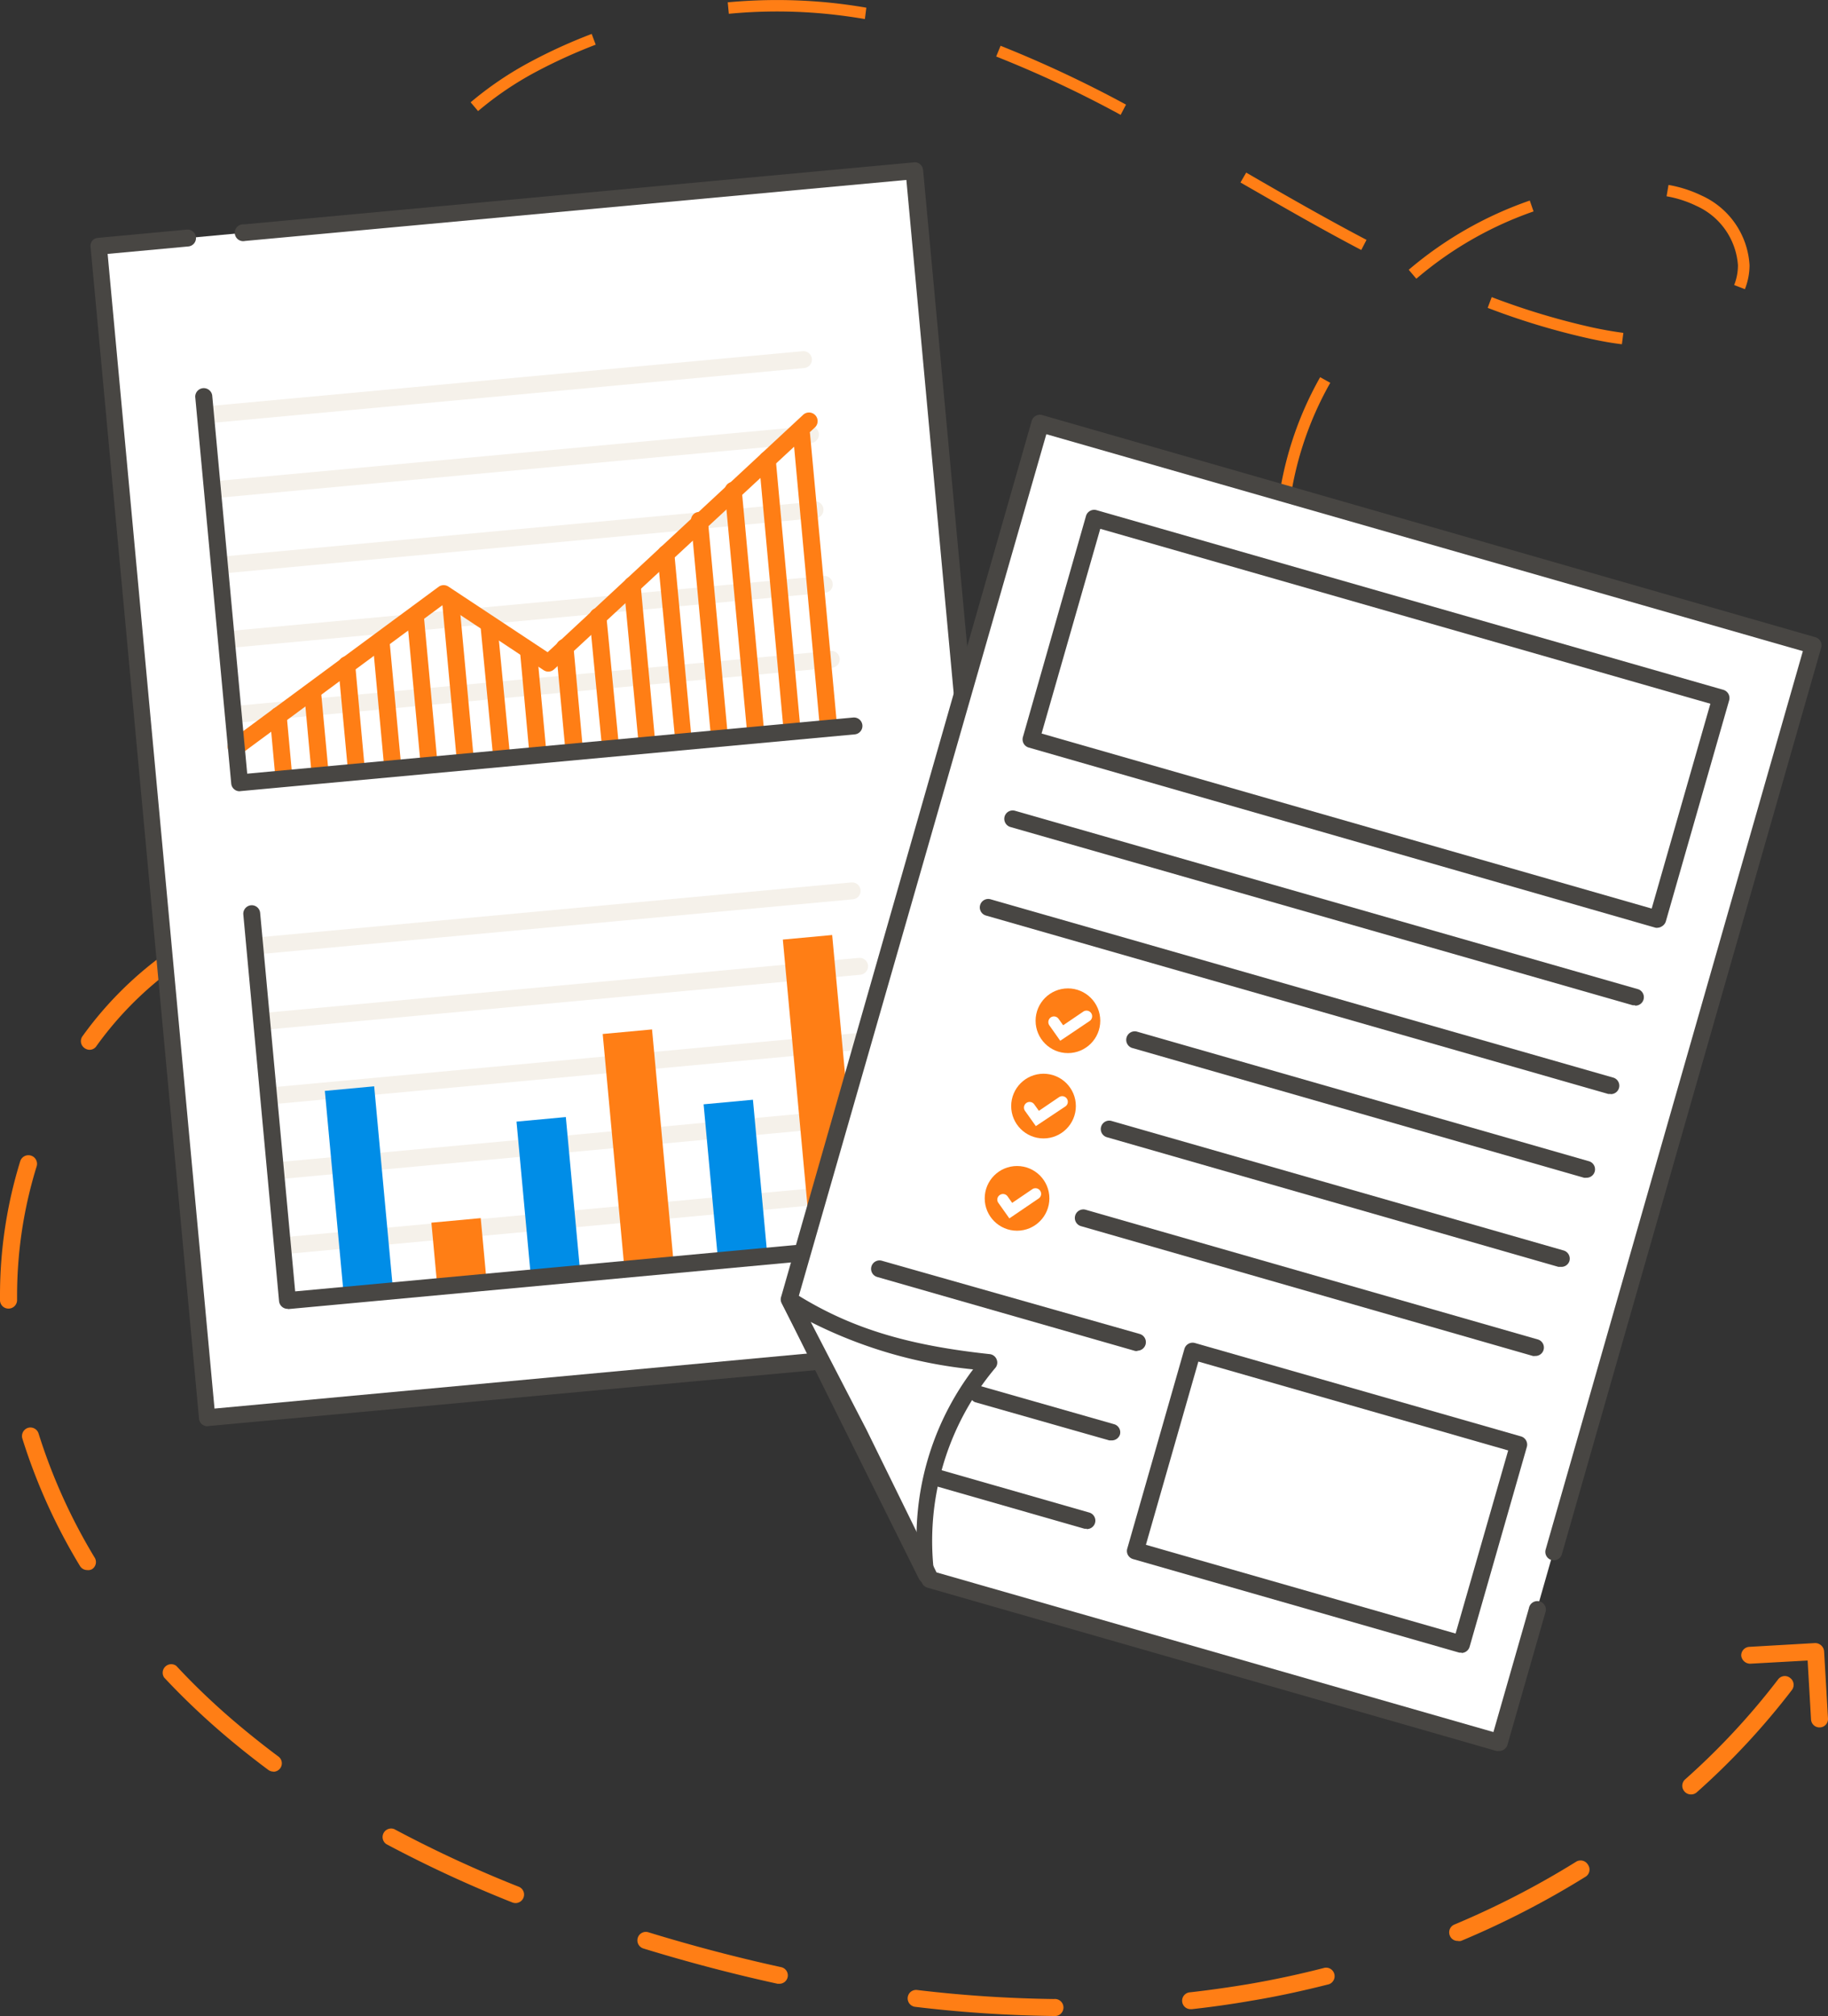 <?xml version="1.0" encoding="UTF-8"?> <svg xmlns="http://www.w3.org/2000/svg" viewBox="0 0 149.81 165.15"><rect x="0" y="0" width="149.81" height="165.15" fill="#333333" stroke="none"/> <defs> <style>.cls-1{fill:#ff7e15;}.cls-2{fill:#fff;}.cls-3{fill:#484643;}.cls-4{fill:#f5f1ea;}.cls-5{fill:#008de7;}</style> </defs> <title>FocusArea4</title> <g id="Layer_2" data-name="Layer 2"> <g id="Layer_1-2" data-name="Layer 1"> <path class="cls-1" d="M105.62,41.87l-.93-.09a28.24,28.24,0,0,1,3.5-10.88l.83.46A27.38,27.38,0,0,0,105.62,41.87Zm27.3-13.67c-.77-.09-1.58-.23-2.55-.44a59.09,59.09,0,0,1-8.45-2.54l.33-.88a59,59,0,0,0,8.32,2.5c.94.2,1.73.33,2.47.43ZM39,27.5c-3.42-1.05-5.81-4.75-5.81-9v-.09h.94v.09c0,3.86,2.12,7.19,5.15,8.11Zm104-3.81-.88-.34a4.4,4.4,0,0,0,.31-1.62,5.78,5.78,0,0,0-3.4-4.86,9.15,9.15,0,0,0-2.45-.79l.16-.93a10.25,10.25,0,0,1,2.71.87,6.68,6.68,0,0,1,3.93,5.71A5.38,5.38,0,0,1,143,23.69Zm-26.94-.87-.61-.72a30.8,30.8,0,0,1,9.92-5.67l.31.89A29.8,29.8,0,0,0,116.09,22.82Zm-4.5-2.34c-3.48-1.82-7-3.87-9.9-5.53l.47-.81c2.85,1.65,6.41,3.7,9.86,5.51ZM91.84,9.41a92.87,92.87,0,0,0-10.2-4.78L82,3.75A97.32,97.32,0,0,1,92.28,8.57ZM39.18,9.1l-.61-.72a28,28,0,0,1,5-3.37,42.78,42.78,0,0,1,4.92-2.23l.33.88a43.41,43.41,0,0,0-4.81,2.18A27,27,0,0,0,39.18,9.1Zm31.7-7.54c-1.31-.22-2.62-.39-3.91-.49a41.71,41.71,0,0,0-7.24.06L59.64.19A43.58,43.58,0,0,1,67,.13c1.32.1,2.66.27,4,.5Z"></path> <path class="cls-1" d="M86.31,165.15h0A105.47,105.47,0,0,1,75,164.4a.7.7,0,0,1-.61-.78.69.69,0,0,1,.77-.6,105.27,105.27,0,0,0,11.21.74.7.7,0,1,1,0,1.39Zm11.3-.56a.69.69,0,0,1-.08-1.38c1.6-.18,3.21-.41,4.78-.67,2.09-.36,4.2-.81,6.25-1.34a.7.7,0,0,1,.35,1.35c-2.09.53-4.23,1-6.36,1.35-1.6.28-3.24.51-4.86.69Zm-33.74-2.08h-.14c-3.62-.79-7.32-1.76-11-2.89a.69.69,0,0,1,.4-1.33c3.65,1.12,7.32,2.08,10.89,2.86a.69.69,0,0,1,.53.82A.69.69,0,0,1,63.87,162.51ZM119.46,159a.68.68,0,0,1-.64-.43.69.69,0,0,1,.37-.91,70.72,70.72,0,0,0,9.95-5.13.7.7,0,0,1,1,.23.69.69,0,0,1-.23,1,71.94,71.94,0,0,1-10.15,5.23A.58.58,0,0,1,119.46,159ZM42.25,155.9a.85.85,0,0,1-.26-.05,102.14,102.14,0,0,1-10.33-4.78.7.7,0,0,1,.65-1.23,99.58,99.58,0,0,0,10.2,4.72.69.69,0,0,1,.39.9A.7.7,0,0,1,42.25,155.9ZM138.57,147a.69.69,0,0,1-.52-.24.7.7,0,0,1,.06-1,58.44,58.44,0,0,0,7.6-8.17.69.69,0,0,1,1-.13.7.7,0,0,1,.13,1,60.17,60.17,0,0,1-7.79,8.37A.69.69,0,0,1,138.57,147ZM22.42,145.13A.73.73,0,0,1,22,145c-1.64-1.22-3.23-2.51-4.71-3.83-1.33-1.19-2.63-2.45-3.84-3.75a.7.7,0,0,1,1-.95c1.18,1.27,2.44,2.5,3.75,3.67s3,2.55,4.61,3.75a.69.69,0,0,1-.41,1.25ZM7.14,128.62a.69.69,0,0,1-.59-.34,47.43,47.43,0,0,1-4.72-10.44.71.71,0,0,1,.46-.87.7.7,0,0,1,.87.46,46.51,46.51,0,0,0,4.58,10.14.69.69,0,0,1-.24,1A.68.68,0,0,1,7.14,128.62ZM.7,107.2a.69.69,0,0,1-.7-.69v-.39a37.17,37.17,0,0,1,1.66-11A.7.7,0,1,1,3,95.56a35.77,35.77,0,0,0-1.6,10.56v.38a.7.7,0,0,1-.69.7ZM7.34,86a.72.72,0,0,1-.41-.14.69.69,0,0,1-.15-1A29.69,29.69,0,0,1,15.19,77a.69.69,0,1,1,.73,1.18,28.34,28.34,0,0,0-8,7.49A.68.68,0,0,1,7.34,86Z"></path> <polyline class="cls-2" points="20.01 19.07 74.91 13.99 83.8 109.95 16.95 116.14 8.06 20.18 15.37 19.5"></polyline> <path class="cls-3" d="M17,116.84a.75.75,0,0,1-.45-.16.68.68,0,0,1-.24-.47l-8.89-96a.69.69,0,0,1,.16-.51A.64.64,0,0,1,8,19.49l7.31-.68a.69.69,0,0,1,.12,1.38l-6.61.61,8.76,94.59L83,109.32,74.28,14.74l-54.2,5A.69.69,0,1,1,20,18.38l54.9-5.08a.65.65,0,0,1,.5.15.73.73,0,0,1,.25.47l8.89,96a.69.69,0,0,1-.63.75L17,116.83Z"></path> <path class="cls-4" d="M16.85,34.69a.69.69,0,0,1-.69-.63.69.69,0,0,1,.62-.76l49-4.53a.69.69,0,1,1,.13,1.38l-49,4.54Z"></path> <path class="cls-4" d="M17.42,40.83a.7.7,0,0,1-.07-1.39l49-4.53a.69.69,0,0,1,.76.62.7.7,0,0,1-.63.76l-49,4.53Z"></path> <path class="cls-4" d="M18,47a.7.7,0,0,1-.69-.63.69.69,0,0,1,.63-.75l49-4.54A.7.7,0,0,1,67,42.43L18.05,47Z"></path> <path class="cls-4" d="M18.55,53.1a.7.7,0,0,1-.69-.63.69.69,0,0,1,.63-.75l49-4.54a.69.69,0,0,1,.75.63.68.68,0,0,1-.62.75l-49,4.54Z"></path> <path class="cls-4" d="M19.12,59.24a.69.69,0,0,1-.69-.63.71.71,0,0,1,.63-.76l49-4.53a.69.69,0,0,1,.13,1.38l-49,4.53Z"></path> <path class="cls-4" d="M20.88,78.21a.69.69,0,0,1-.69-.63.7.7,0,0,1,.63-.76l48.95-4.53a.69.69,0,1,1,.13,1.38l-49,4.53Z"></path> <path class="cls-4" d="M21.45,84.34A.69.69,0,0,1,21.38,83l49-4.53a.7.7,0,0,1,.76.62.71.71,0,0,1-.63.76l-49,4.53Z"></path> <path class="cls-4" d="M22,90.48a.69.69,0,0,1-.69-.63A.68.68,0,0,1,22,89.1l49-4.54a.7.7,0,0,1,.76.63.69.69,0,0,1-.63.75l-49,4.54Z"></path> <path class="cls-4" d="M22.58,96.62a.7.7,0,0,1-.69-.63.71.71,0,0,1,.63-.76l49-4.53a.71.71,0,0,1,.76.63.69.69,0,0,1-.63.75l-49,4.54Z"></path> <path class="cls-4" d="M23.15,102.76a.7.7,0,0,1-.06-1.39l49-4.53a.68.68,0,0,1,.75.62.69.69,0,0,1-.62.76l-49,4.53Z"></path> <path class="cls-1" d="M23.23,64a.69.69,0,0,1-.69-.63l-.43-4.68a.69.69,0,0,1,.62-.75.7.7,0,0,1,.76.63l.43,4.67a.68.68,0,0,1-.62.75Z"></path> <path class="cls-1" d="M26.2,63.75a.7.7,0,0,1-.69-.63l-.58-6.32a.69.69,0,1,1,1.38-.13L26.9,63a.7.7,0,0,1-.63.76Z"></path> <path class="cls-1" d="M29.18,63.48a.69.69,0,0,1-.69-.63l-.77-8.27a.7.7,0,1,1,1.39-.13l.76,8.27a.68.68,0,0,1-.63.75Z"></path> <path class="cls-1" d="M32.15,63.2a.7.7,0,0,1-.69-.63l-.9-9.76a.7.7,0,0,1,.63-.76.69.69,0,0,1,.75.63l.91,9.76a.71.71,0,0,1-.63.76Z"></path> <path class="cls-1" d="M35.13,62.93a.69.69,0,0,1-.69-.63L33.35,50.53a.69.69,0,1,1,1.38-.13l1.09,11.77a.68.68,0,0,1-.63.75Z"></path> <path class="cls-1" d="M38.1,62.65a.7.7,0,0,1-.69-.63L36.24,49.37a.7.7,0,0,1,1.39-.12L38.8,61.89a.71.71,0,0,1-.63.76Z"></path> <path class="cls-1" d="M41.08,62.37a.69.69,0,0,1-.69-.63l-1-10.35a.69.69,0,0,1,.63-.75.68.68,0,0,1,.75.62l1,10.36a.68.68,0,0,1-.63.75Z"></path> <path class="cls-1" d="M44.05,62.1a.7.7,0,0,1-.69-.63l-.74-8.06a.69.69,0,0,1,.62-.76.7.7,0,0,1,.76.63l.75,8.06a.71.71,0,0,1-.63.76Z"></path> <path class="cls-1" d="M47,61.82a.69.69,0,0,1-.69-.63l-.75-8.06A.7.7,0,0,1,47,53l.74,8.05a.69.69,0,0,1-.63.76Z"></path> <path class="cls-1" d="M50,61.55a.7.7,0,0,1-.69-.63l-1-10.35a.69.69,0,0,1,.62-.76.7.7,0,0,1,.76.63l1,10.35a.69.69,0,0,1-.63.75Z"></path> <path class="cls-1" d="M53,61.27a.69.69,0,0,1-.69-.63L51.12,48a.69.69,0,0,1,.62-.76.71.71,0,0,1,.76.63l1.17,12.64a.69.69,0,0,1-.63.76Z"></path> <path class="cls-1" d="M56,61a.7.7,0,0,1-.69-.63L53.88,45.43a.7.7,0,0,1,.63-.76.69.69,0,0,1,.75.63l1.39,14.94A.69.69,0,0,1,56,61Z"></path> <path class="cls-1" d="M58.93,60.72a.69.69,0,0,1-.69-.63l-1.61-17.4a.68.68,0,0,1,.62-.75.69.69,0,0,1,.76.62L59.62,60a.7.7,0,0,1-.63.76Z"></path> <path class="cls-1" d="M61.9,60.45a.7.7,0,0,1-.69-.63L59.4,40.29a.7.7,0,1,1,1.39-.13L62.6,59.69a.69.69,0,0,1-.63.75Z"></path> <path class="cls-1" d="M64.88,60.17a.69.69,0,0,1-.69-.63l-2-21.82a.69.69,0,0,1,1.38-.13l2,21.82a.7.7,0,0,1-.63.76Z"></path> <path class="cls-1" d="M67.85,59.89a.7.7,0,0,1-.69-.63L65,35.73a.7.7,0,1,1,1.39-.13l2.18,23.54a.69.69,0,0,1-.63.75Z"></path> <path class="cls-1" d="M19.37,61.89a.72.72,0,0,1-.56-.28.69.69,0,0,1,.15-1l17-12.55a.71.71,0,0,1,.8,0l8.12,5.37L65.8,34a.7.7,0,0,1,1,1L45.41,54.83a.69.69,0,0,1-.86.07l-8.17-5.41L19.78,61.75A.7.7,0,0,1,19.37,61.89Z"></path> <path class="cls-3" d="M19.64,64.82a.69.69,0,0,1-.69-.63L16,32.51a.7.7,0,0,1,1.39-.13l2.87,31,49.66-4.6a.69.69,0,0,1,.13,1.38L19.7,64.81Z"></path> <rect class="cls-5" x="27.39" y="89.14" width="4.06" height="16.81" transform="translate(-8.87 3.13) rotate(-5.29)"></rect> <rect class="cls-1" x="35.59" y="99.96" width="4.06" height="5.25" transform="translate(-9.3 3.91) rotate(-5.29)"></rect> <rect class="cls-5" x="42.91" y="91.67" width="4.06" height="12.84" transform="translate(-8.85 4.56) rotate(-5.29)"></rect> <rect class="cls-1" x="50.28" y="84.47" width="4.06" height="19.35" transform="translate(-8.46 5.23) rotate(-5.29)"></rect> <rect class="cls-5" x="58.25" y="90.25" width="4.06" height="12.84" transform="translate(-8.66 5.97) rotate(-5.29)"></rect> <rect class="cls-1" x="65.33" y="76.73" width="4.06" height="25.69" transform="translate(-7.97 6.59) rotate(-5.29)"></rect> <path class="cls-3" d="M23.57,107.22a.7.7,0,0,1-.7-.63L19.94,74.91a.7.7,0,0,1,.63-.75.69.69,0,0,1,.75.63l2.87,31,49.67-4.6a.69.69,0,0,1,.75.63.68.68,0,0,1-.63.75l-50.35,4.67Z"></path> <polyline class="cls-2" points="125.93 131.93 122.83 142.75 76.22 129.39 70.35 117.42 64.67 106.39 85.21 34.71 148.58 52.87 127.3 127.13"></polyline> <path class="cls-3" d="M122.83,143.44a.63.63,0,0,1-.19,0L76,130.06a.71.71,0,0,1-.43-.36l-5.88-12-5.66-11a.7.7,0,0,1,0-.51L84.54,34.52A.7.7,0,0,1,85.4,34L148.77,52.2a.69.69,0,0,1,.48.86L128,127.32a.69.69,0,1,1-1.33-.38l21.08-73.6-62-17.77L65.42,106.32,71,117.1l5.75,11.71,45.64,13.08,2.91-10.15a.7.7,0,1,1,1.34.38l-3.1,10.82A.71.71,0,0,1,122.83,143.44Z"></path> <path class="cls-3" d="M135.87,76a.63.63,0,0,1-.19,0L84.31,61.24a.7.7,0,0,1-.42-.33.71.71,0,0,1-.06-.53L89,42.27a.7.7,0,0,1,.86-.48l51.37,14.72a.7.7,0,0,1,.48.86l-5.19,18.11a.71.71,0,0,1-.33.41A.69.69,0,0,1,135.87,76ZM85.36,60.09l50,14.34,4.81-16.78-50-14.33Z"></path> <path class="cls-3" d="M119.77,135.38a.63.63,0,0,1-.19,0l-26.72-7.66a.7.7,0,0,1-.42-.33.68.68,0,0,1-.06-.52l4.69-16.38a.7.7,0,0,1,.86-.47l26.72,7.65a.7.7,0,0,1,.48.86l-4.69,16.37a.7.7,0,0,1-.67.51Zm-25.86-8.83,25.38,7.27,4.31-15-25.39-7.28Z"></path> <circle class="cls-1" cx="87.52" cy="83.62" r="2.65"></circle> <path class="cls-2" d="M86.89,85.26,86,84a.47.47,0,0,1,.11-.65.46.46,0,0,1,.64.11l.38.53,1.65-1.12a.46.46,0,0,1,.52.77Z"></path> <circle class="cls-1" cx="85.52" cy="90.61" r="2.65"></circle> <path class="cls-2" d="M84.89,92.25,84,91a.46.46,0,0,1,.76-.53l.38.53,1.65-1.12a.46.46,0,0,1,.52.76Z"></path> <circle class="cls-1" cx="83.35" cy="98.17" r="2.65"></circle> <path class="cls-2" d="M82.72,99.81l-.9-1.27a.45.45,0,0,1,.11-.64.46.46,0,0,1,.64.1l.38.54,1.65-1.12a.46.46,0,0,1,.64.12.45.45,0,0,1-.12.64Z"></path> <path class="cls-3" d="M134,82.35l-.19,0-51-14.6a.7.7,0,0,1-.48-.86.69.69,0,0,1,.86-.47l51,14.6a.69.69,0,0,1-.2,1.36Z"></path> <path class="cls-3" d="M132,89.62l-.19,0L80.8,75a.69.69,0,1,1,.38-1.33l51,14.6a.69.69,0,0,1-.19,1.36Z"></path> <path class="cls-3" d="M130,96.48a.58.58,0,0,1-.19,0L92.75,85.84a.7.7,0,0,1,.39-1.34l37.05,10.62a.69.69,0,0,1-.19,1.36Z"></path> <path class="cls-3" d="M127.9,103.78l-.19,0-37-10.62a.69.69,0,0,1,.39-1.33l37.05,10.61a.7.7,0,0,1,.47.86A.69.69,0,0,1,127.9,103.78Z"></path> <path class="cls-3" d="M125.81,111.08a.65.65,0,0,1-.19,0L88.57,100.44A.69.69,0,0,1,89,99.11L126,109.72a.69.69,0,0,1-.19,1.36Z"></path> <path class="cls-3" d="M93.22,110.67a.63.63,0,0,1-.19,0l-21.14-6.06a.69.69,0,1,1,.38-1.33l21.14,6a.7.7,0,0,1-.19,1.37Z"></path> <path class="cls-3" d="M91.11,118l-.19,0-11-3.13a.7.7,0,0,1,.38-1.34l11,3.14a.69.69,0,0,1,.48.86A.71.71,0,0,1,91.11,118Z"></path> <path class="cls-3" d="M89.05,125.23a.63.63,0,0,1-.19,0l-12.28-3.52a.68.68,0,0,1-.48-.85.7.7,0,0,1,.86-.48l12.28,3.52a.69.69,0,0,1-.19,1.36Z"></path> <path class="cls-3" d="M75.94,129.73a.72.72,0,0,1-.63-.39l-11.2-22.52a.7.7,0,0,1,1-.89c4.43,2.8,9.08,4.26,16,5a.69.69,0,0,1,.57.44.67.67,0,0,1-.12.7,22,22,0,0,0-5,16.87.7.7,0,0,1-.5.74Zm-9.55-21.46,8.72,17.55a22.89,22.89,0,0,1,4.64-13.64A37.67,37.67,0,0,1,66.39,108.27Z"></path> <path class="cls-1" d="M149.11,141.51a.69.69,0,0,1-.69-.65l-.28-4.83-4.7.26a.74.74,0,0,1-.74-.65.7.7,0,0,1,.66-.73l5.39-.31a.74.74,0,0,1,.74.66l.32,5.52a.69.69,0,0,1-.66.73Z"></path> </g> </g> </svg> 